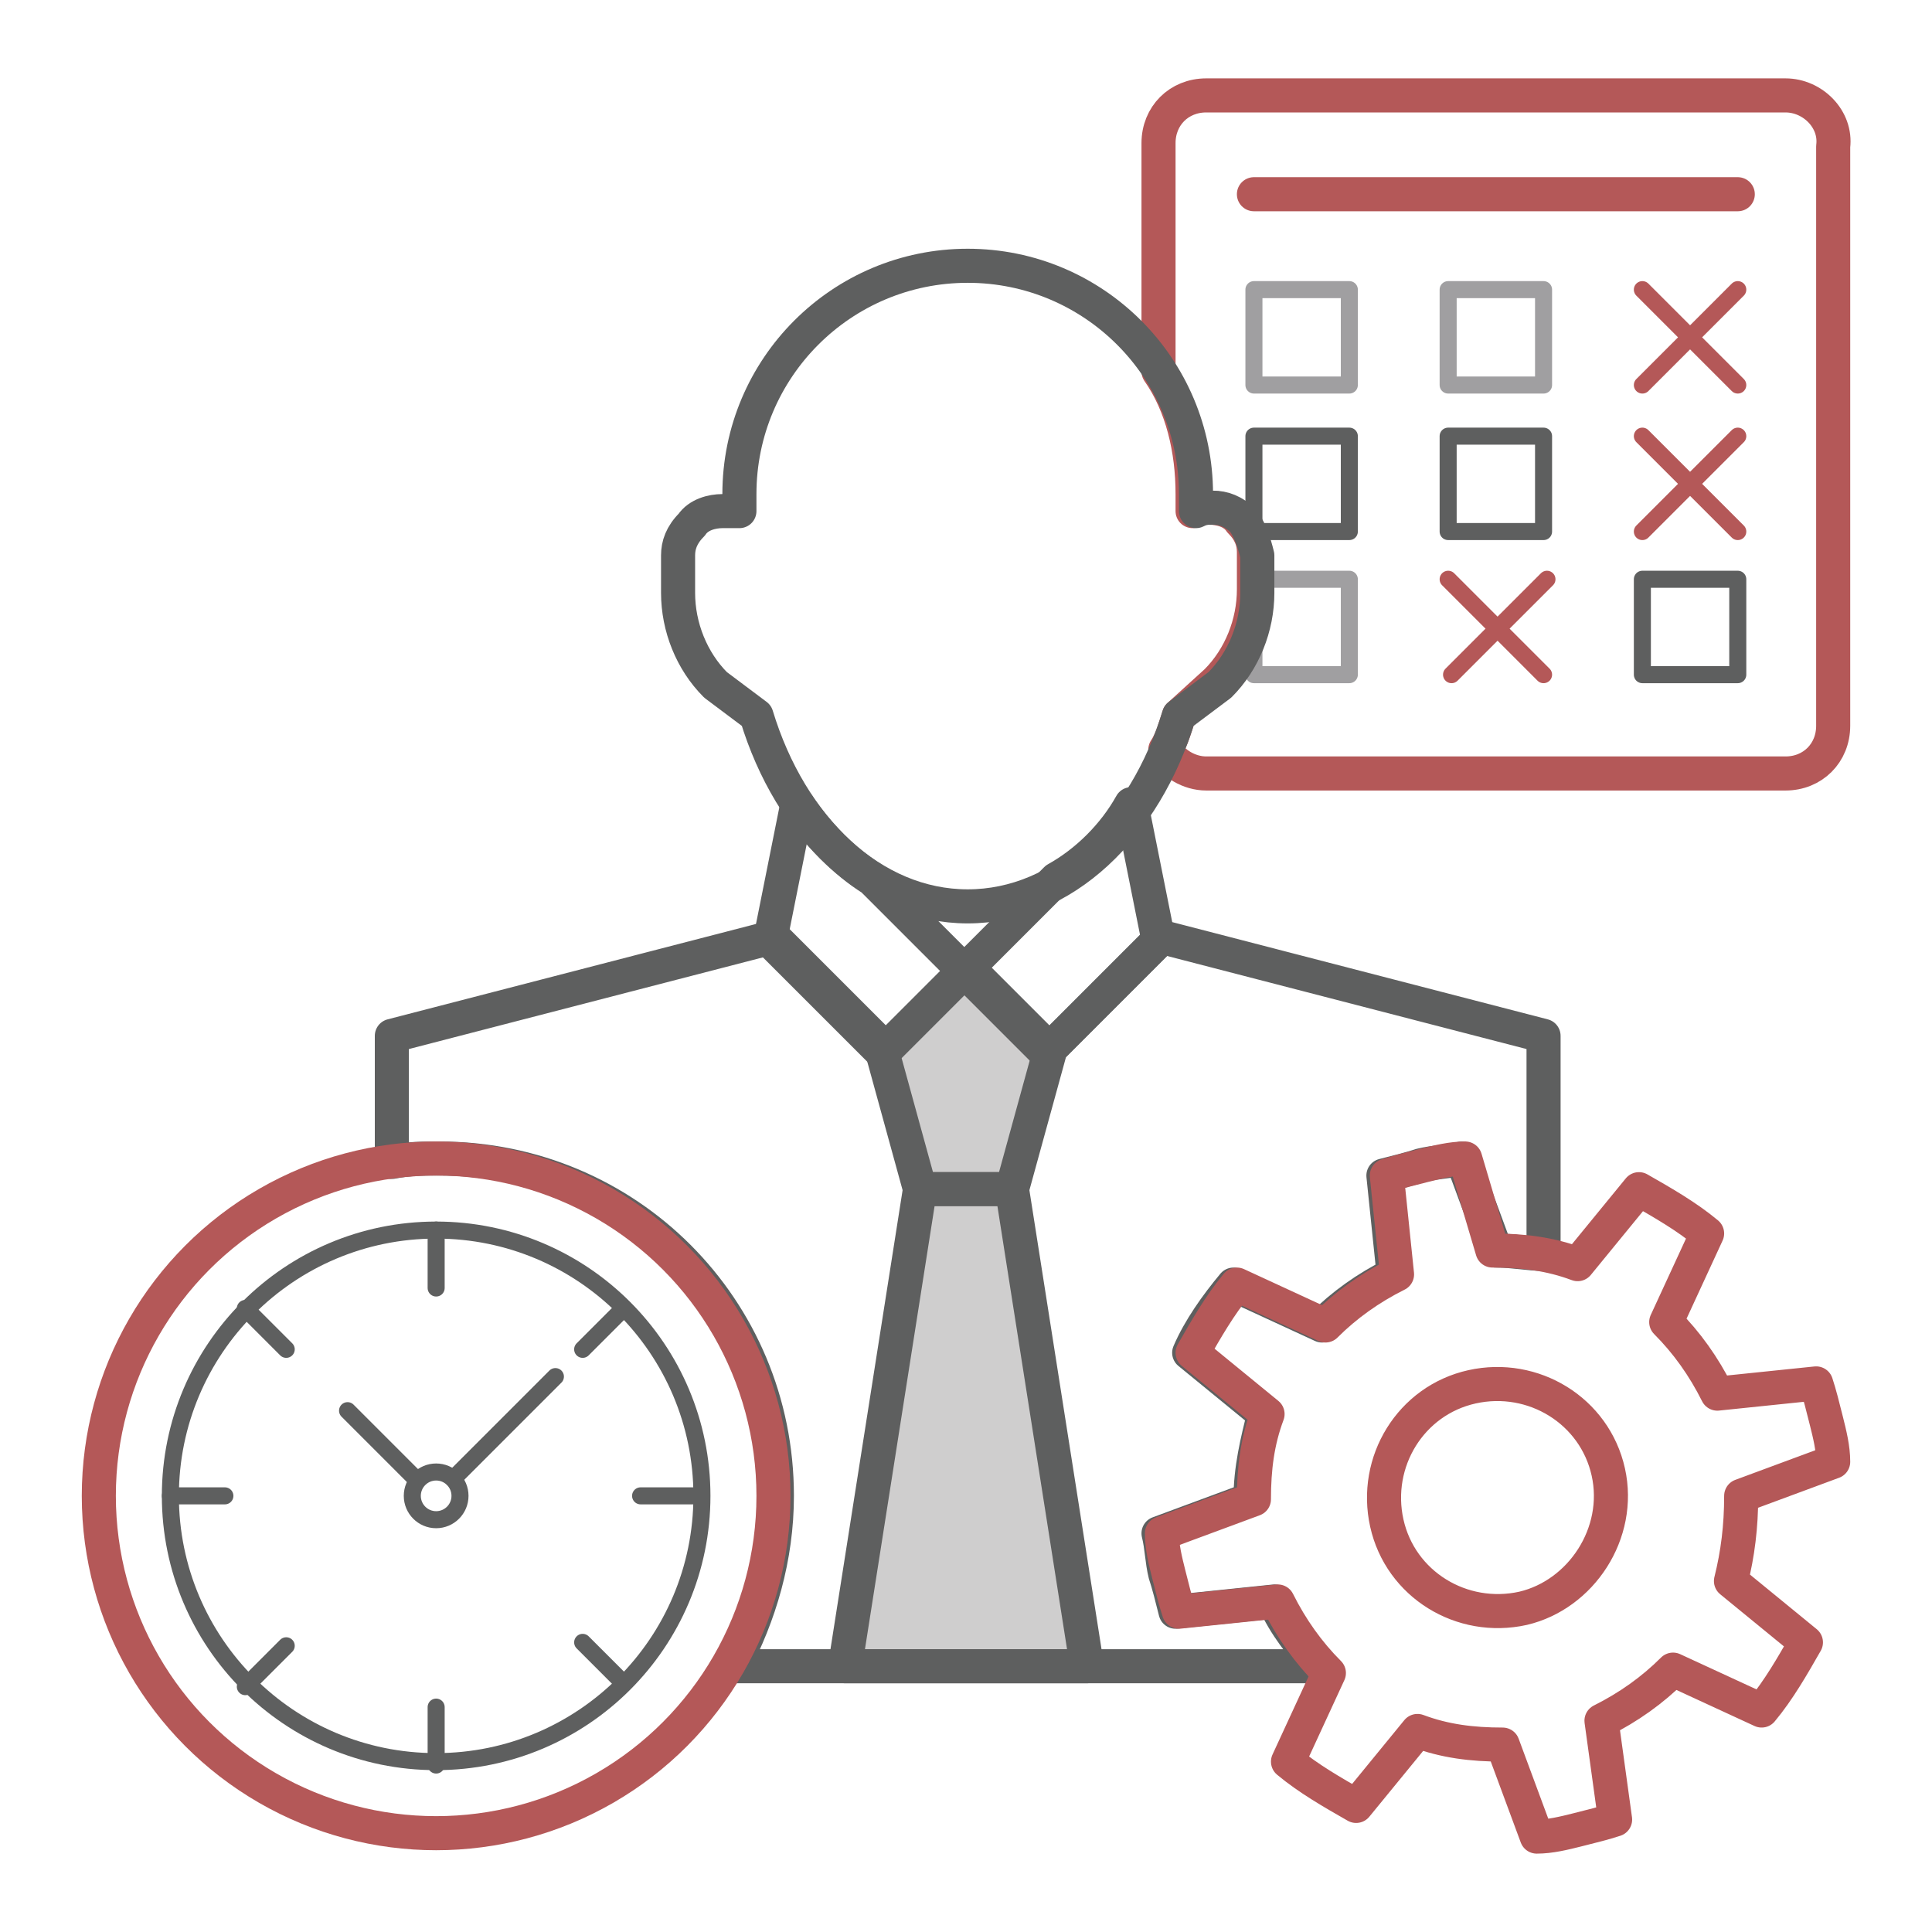 <?xml version="1.0"?>
<svg enable-background="new 0 0 56.7 56.7" id="Layer_1" version="1.1" viewBox="0 0 56.7 56.7" xml:space="preserve" xmlns="http://www.w3.org/2000/svg" xmlns:xlink="http://www.w3.org/1999/xlink" width="56.7" height="56.7"><g><rect fill="none" height="56.7" width="56.7" x="0" y="0"></rect><polygon fill="#CFCECE" points=" 29.7,34.9 27,34.9 25.9,30.9 28.3,28.5 30.8,30.9 " stroke="#5E5F5F" stroke-linecap="round" stroke-linejoin="round" stroke-miterlimit="10"></polygon><polygon fill="#CFCECE" points=" 24.8,48.9 27,34.9 29.7,34.9 31.9,48.9 " stroke="#5E5F5F" stroke-linecap="round" stroke-linejoin="round" stroke-miterlimit="10"></polygon><path d="M23.4,23.6l-0.8,4 l3.3,3.3l2.4-2.4l-2.7-2.7C24.8,25.3,24,24.5,23.4,23.6z" fill="none" stroke="#5E5F5F" stroke-linecap="round" stroke-linejoin="round" stroke-miterlimit="10"></path><path d="M31,25.8l-2.7,2.7 l2.4,2.4l3.3-3.3l-0.8-4C32.7,24.5,31.9,25.3,31,25.8z" fill="none" stroke="#5E5F5F" stroke-linecap="round" stroke-linejoin="round" stroke-miterlimit="10"></path><path d=" M10.2,41.4l2,2L10.2,41.4z" fill="none" stroke="#5E5F5F" stroke-linecap="round" stroke-linejoin="round" stroke-miterlimit="10" stroke-width="0.5"></path><path d=" M16.3,40.4l-3,3L16.3,40.4z" fill="none" stroke="#5E5F5F" stroke-linecap="round" stroke-linejoin="round" stroke-miterlimit="10" stroke-width="0.5"></path><g><path d=" M51,8.5l-2.8,2.8L51,8.5z" fill="none" stroke="#B45858" stroke-linecap="round" stroke-linejoin="round" stroke-miterlimit="10" stroke-width="0.5"></path><path d=" M48.2,8.5l2.8,2.8L48.2,8.5z" fill="none" stroke="#B45858" stroke-linecap="round" stroke-linejoin="round" stroke-miterlimit="10" stroke-width="0.5"></path></g><g><path d=" M51,12.8l-2.8,2.8L51,12.8z" fill="none" stroke="#B45858" stroke-linecap="round" stroke-linejoin="round" stroke-miterlimit="10" stroke-width="0.5"></path><path d=" M48.2,12.8l2.8,2.8L48.2,12.8z" fill="none" stroke="#B45858" stroke-linecap="round" stroke-linejoin="round" stroke-miterlimit="10" stroke-width="0.5"></path></g><g><path d=" M45.4,17l-2.8,2.8L45.4,17z" fill="none" stroke="#B45858" stroke-linecap="round" stroke-linejoin="round" stroke-miterlimit="10" stroke-width="0.5"></path><path d=" M42.5,17l2.8,2.8L42.5,17z" fill="none" stroke="#B45858" stroke-linecap="round" stroke-linejoin="round" stroke-miterlimit="10" stroke-width="0.5"></path></g><g><path d=" M12.8,36.1v1.7V36.1z" fill="none" stroke="#5E5F5F" stroke-linecap="round" stroke-linejoin="round" stroke-miterlimit="10" stroke-width="0.5"></path><path d=" M12.8,50.1v1.7V50.1z" fill="none" stroke="#5E5F5F" stroke-linecap="round" stroke-linejoin="round" stroke-miterlimit="10" stroke-width="0.5"></path><path d=" M20.5,43.9h-1.7H20.5z" fill="none" stroke="#5E5F5F" stroke-linecap="round" stroke-linejoin="round" stroke-miterlimit="10" stroke-width="0.5"></path><path d=" M6.6,43.9H5H6.6z" fill="none" stroke="#5E5F5F" stroke-linecap="round" stroke-linejoin="round" stroke-miterlimit="10" stroke-width="0.5"></path><path d=" M18.3,38.4l-1.2,1.2L18.3,38.4z" fill="none" stroke="#5E5F5F" stroke-linecap="round" stroke-linejoin="round" stroke-miterlimit="10" stroke-width="0.5"></path><path d=" M8.4,48.3l-1.2,1.2L8.4,48.3z" fill="none" stroke="#5E5F5F" stroke-linecap="round" stroke-linejoin="round" stroke-miterlimit="10" stroke-width="0.5"></path><path d=" M18.3,49.4l-1.2-1.2L18.3,49.4z" fill="none" stroke="#5E5F5F" stroke-linecap="round" stroke-linejoin="round" stroke-miterlimit="10" stroke-width="0.5"></path><path d=" M8.4,39.6l-1.2-1.2L8.4,39.6z" fill="none" stroke="#5E5F5F" stroke-linecap="round" stroke-linejoin="round" stroke-miterlimit="10" stroke-width="0.5"></path></g><circle cx="12.8" cy="43.9" fill="none" r="0.7" stroke="#5E5F5F" stroke-linecap="round" stroke-linejoin="round" stroke-miterlimit="10" stroke-width="0.5"></circle><path d="M38.7,48.9 c-0.5-0.6-1-1.2-1.3-1.9l-2.9,0.3c-0.1-0.4-0.2-0.8-0.3-1.1c-0.1-0.4-0.1-0.8-0.2-1.2l2.7-1c0-0.9,0.2-1.7,0.4-2.5l-2.2-1.8 c0.3-0.7,0.8-1.4,1.3-2l2.6,1.2c0.6-0.6,1.3-1.1,2.1-1.5l-0.3-2.9c0.4-0.1,0.8-0.2,1.1-0.3c0.4-0.1,0.8-0.1,1.2-0.2l1,2.7 c0.5,0,1,0.1,1.4,0.1v-6.4l-11.2-2.9v0l-3.3,3.3l-2.4-2.4l-2.4,2.4l-3.3-3.3l-11.2,2.9v3.7c0.5-0.1,0.9-0.1,1.4-0.1 c5.5,0,9.9,4.4,9.9,9.9c0,1.8-0.5,3.5-1.3,5H38.7z" fill="none" stroke="#5E5F5F" stroke-linecap="round" stroke-linejoin="round" stroke-miterlimit="10"></path><rect fill="none" height="2.8" stroke="#A09FA1" stroke-linecap="round" stroke-linejoin="round" stroke-miterlimit="10" stroke-width="0.5" width="2.8" x="36.8" y="8.5"></rect><rect fill="none" height="2.8" stroke="#A09FA1" stroke-linecap="round" stroke-linejoin="round" stroke-miterlimit="10" stroke-width="0.5" width="2.8" x="42.5" y="8.5"></rect><rect fill="none" height="2.8" stroke="#5E5F5F" stroke-linecap="round" stroke-linejoin="round" stroke-miterlimit="10" stroke-width="0.5" width="2.8" x="36.8" y="12.8"></rect><rect fill="none" height="2.8" stroke="#5E5F5F" stroke-linecap="round" stroke-linejoin="round" stroke-miterlimit="10" stroke-width="0.5" width="2.8" x="42.5" y="12.8"></rect><rect fill="none" height="2.8" stroke="#A09FA1" stroke-linecap="round" stroke-linejoin="round" stroke-miterlimit="10" stroke-width="0.5" width="2.8" x="36.8" y="17"></rect><rect fill="none" height="2.8" stroke="#5E5F5F" stroke-linecap="round" stroke-linejoin="round" stroke-miterlimit="10" stroke-width="0.5" width="2.8" x="48.2" y="17"></rect><path d="M52.4,2.8h-17 c-0.8,0-1.4,0.6-1.4,1.4v6.7c0.7,1,1,2.3,1,3.6V15c0.2-0.1,0.3-0.1,0.5-0.1c0.3,0,0.7,0.1,0.9,0.4c0.3,0.3,0.4,0.6,0.4,0.9v1.1 c0,1-0.4,2-1.1,2.7L34.6,21c-0.1,0.3-0.2,0.7-0.4,1c0.2,0.4,0.7,0.7,1.2,0.7h17c0.8,0,1.4-0.6,1.4-1.4v-17 C53.9,3.5,53.2,2.8,52.4,2.8z" fill="none" stroke="#B45858" stroke-linecap="round" stroke-linejoin="round" stroke-miterlimit="10"></path><circle cx="12.8" cy="43.9" fill="none" r="9.9" stroke="#B45858" stroke-linecap="round" stroke-linejoin="round" stroke-miterlimit="10"></circle><path d="M36.5,15.3 c-0.3-0.3-0.6-0.4-0.9-0.4c-0.2,0-0.3,0-0.5,0.1v-0.5c0-3.7-3-6.7-6.7-6.7c-3.7,0-6.7,3-6.7,6.7V15C21.5,15,21.3,15,21.2,15 c-0.3,0-0.7,0.1-0.9,0.4c-0.3,0.3-0.4,0.6-0.4,0.9v1.1c0,1,0.4,2,1.1,2.7l1.2,0.9c1,3.3,3.4,5.6,6.2,5.6c2.8,0,5.2-2.3,6.2-5.6 l1.2-0.9c0.7-0.7,1.1-1.7,1.1-2.7v-1.1C36.8,15.9,36.7,15.6,36.5,15.3z" fill="none" stroke="#5E5F5F" stroke-linecap="round" stroke-linejoin="round" stroke-miterlimit="10"></path><path d="M36.8,5.7H51H36.8z" fill="none" stroke="#B45858" stroke-linecap="round" stroke-linejoin="round" stroke-miterlimit="10"></path><path d="M51.1,43.9l2.7-1 c0-0.4-0.1-0.8-0.2-1.2c-0.1-0.4-0.2-0.8-0.3-1.1l-2.9,0.3c-0.4-0.8-0.9-1.5-1.5-2.1l1.2-2.6c-0.6-0.5-1.3-0.9-2-1.3l-1.8,2.2 c-0.8-0.3-1.6-0.4-2.5-0.4L43,34c-0.4,0-0.8,0.1-1.2,0.2c-0.4,0.1-0.8,0.2-1.1,0.3l0.3,2.9c-0.8,0.4-1.5,0.9-2.1,1.5l-2.6-1.2 c-0.5,0.6-0.9,1.3-1.3,2l2.2,1.8c-0.3,0.8-0.4,1.6-0.4,2.5l-2.7,1c0,0.4,0.1,0.8,0.2,1.2c0.1,0.4,0.2,0.8,0.3,1.1l2.9-0.3 c0.4,0.8,0.9,1.5,1.5,2.1l-1.2,2.6c0.6,0.5,1.3,0.9,2,1.3l1.8-2.2c0.8,0.3,1.6,0.4,2.5,0.4l1,2.7c0.4,0,0.8-0.1,1.2-0.2 c0.4-0.1,0.8-0.2,1.1-0.3L47,50.5c0.8-0.4,1.5-0.9,2.1-1.5l2.6,1.2c0.5-0.6,0.9-1.3,1.3-2l-2.2-1.8C51,45.6,51.1,44.8,51.1,43.9z M44.7,47.2c-1.8,0.4-3.6-0.7-4-2.5c-0.4-1.8,0.7-3.6,2.5-4c1.8-0.4,3.6,0.7,4,2.5C47.6,45,46.4,46.8,44.7,47.2z" fill="none" stroke="#B45858" stroke-linecap="round" stroke-linejoin="round" stroke-miterlimit="10"></path><circle cx="12.8" cy="43.9" fill="none" r="7.8" stroke="#5E5F5F" stroke-linecap="round" stroke-linejoin="round" stroke-miterlimit="10" stroke-width="0.5"></circle></g></svg>